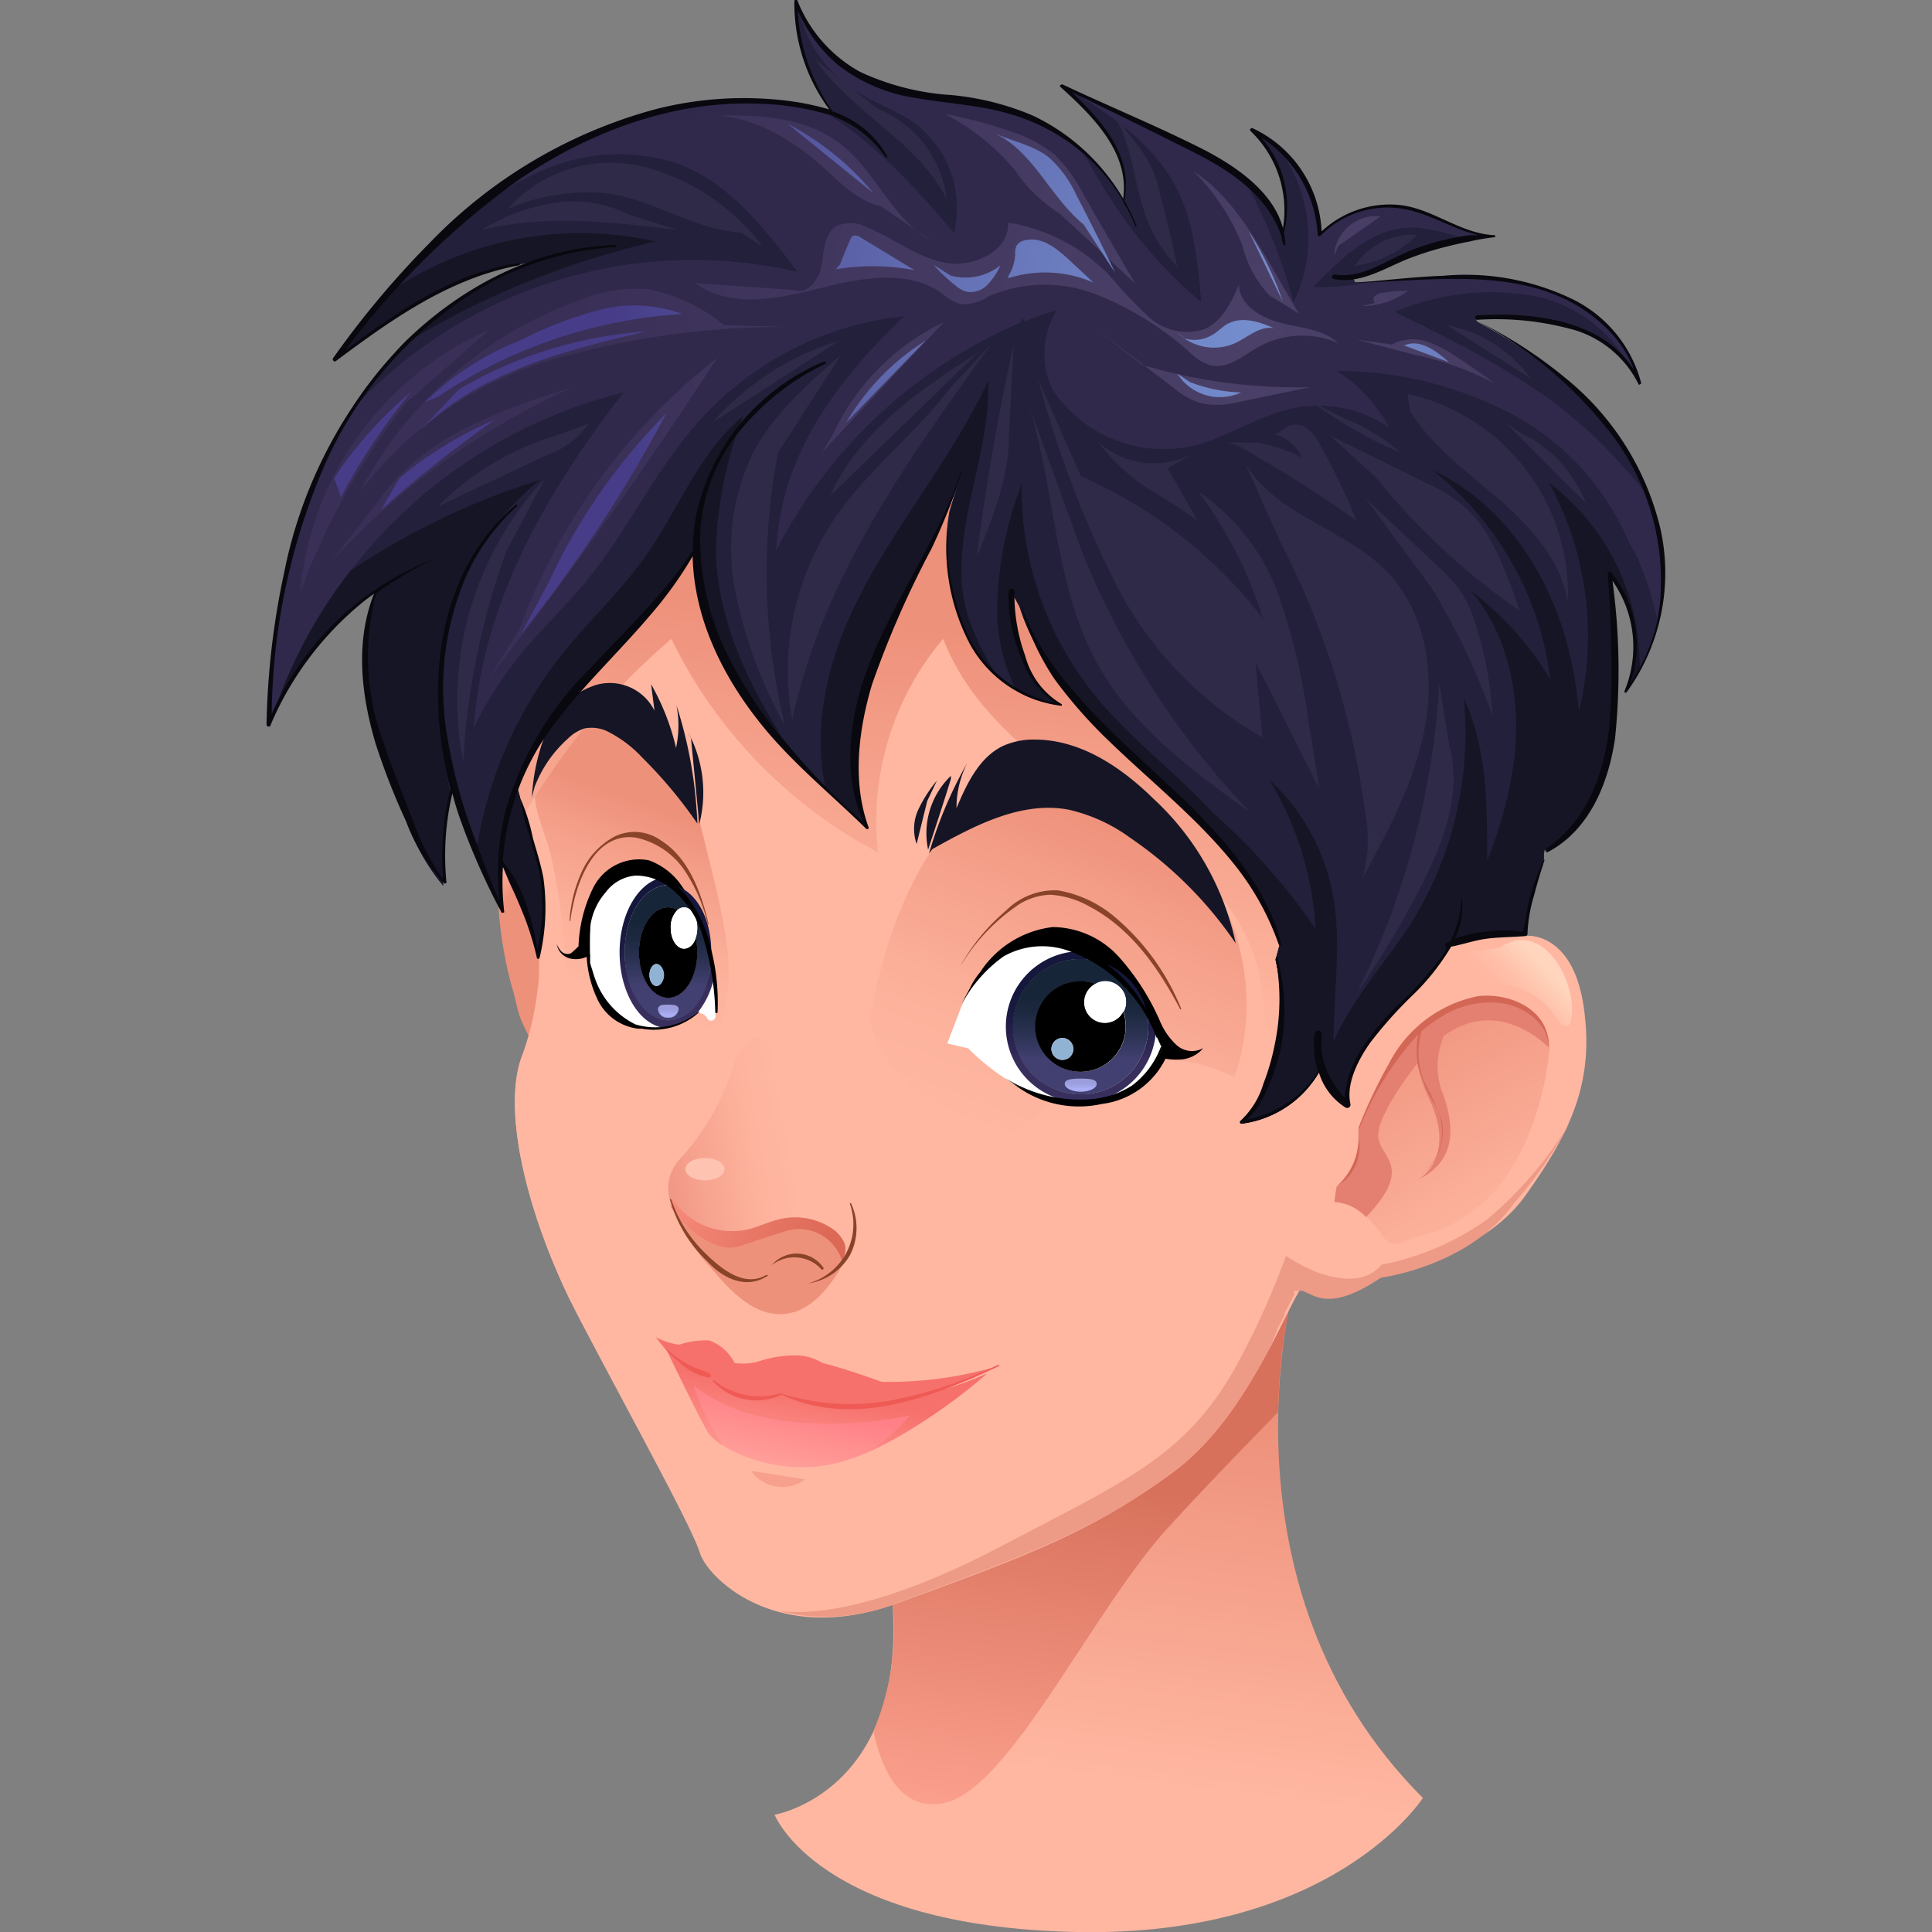 <svg xmlns="http://www.w3.org/2000/svg" xmlns:xlink="http://www.w3.org/1999/xlink" viewBox="0 0 128 128"><rect x="0" y="0" width="128" height="128" fill="#808080" stroke="none"/><defs><style>.cls-1{fill:url(#Sfumatura_senza_nome_697);}.cls-2{fill:url(#Sfumatura_senza_nome_175);}.cls-3{fill:url(#Sfumatura_senza_nome_174);}.cls-4{fill:#ffb7a1;}.cls-5{fill:url(#Sfumatura_senza_nome_537);}.cls-6{fill:url(#Sfumatura_senza_nome_537-2);}.cls-7{fill:url(#Sfumatura_senza_nome_697-2);}.cls-8{fill:url(#Sfumatura_senza_nome_693);}.cls-9{fill:url(#Sfumatura_senza_nome_693-2);}.cls-10{fill:url(#Sfumatura_senza_nome_174-2);}.cls-11{fill:#e48071;}.cls-12{fill:#d26756;}.cls-13{fill:url(#Sfumatura_senza_nome_145);}.cls-14{fill:#ed9a86;}.cls-15{fill:url(#Sfumatura_senza_nome_344);}.cls-16{fill:url(#Sfumatura_senza_nome_138);}.cls-17{fill:#ee917b;}.cls-18{fill:#ffc4b1;}.cls-19{fill:#894328;}.cls-20{fill:#161526;}.cls-21{fill:#fff;}.cls-22{fill:url(#Sfumatura_senza_nome_192);}.cls-23{fill:url(#Sfumatura_senza_nome_192-2);}.cls-24{fill:url(#Sfumatura_senza_nome_192-3);}.cls-25{fill:url(#Sfumatura_senza_nome_192-4);}.cls-26{fill:url(#Sfumatura_senza_nome_191);}.cls-27{fill:url(#Sfumatura_senza_nome_192-5);}.cls-28{fill:url(#Sfumatura_senza_nome_191-2);}.cls-29{fill:url(#Sfumatura_senza_nome_190);}.cls-30{fill:#91b3d3;}.cls-31{fill:url(#Sfumatura_senza_nome_192-6);}.cls-32{fill:url(#Sfumatura_senza_nome_192-7);}.cls-33{fill:url(#Sfumatura_senza_nome_192-8);}.cls-34{fill:url(#Sfumatura_senza_nome_191-3);}.cls-35{fill:url(#Sfumatura_senza_nome_192-9);}.cls-36{fill:url(#Sfumatura_senza_nome_191-4);}.cls-37{fill:url(#Sfumatura_senza_nome_190-2);}.cls-38{fill:#30294b;}.cls-39{fill:#23203b;}.cls-40{fill:url(#Sfumatura_senza_nome_194);}.cls-41{fill:url(#Sfumatura_senza_nome_193);}.cls-42{fill:#2e2a48;}.cls-43{fill:#08080e;}.cls-44{fill:#f6a08d;}.cls-45{fill:url(#Sfumatura_senza_nome_92);}.cls-46{fill:url(#Sfumatura_senza_nome_176);}.cls-47{fill:#f6716c;}.cls-48{fill:#ef5a55;}</style><linearGradient id="Sfumatura_senza_nome_697" x1="76.14" y1="93.4" x2="73.02" y2="117.89" gradientUnits="userSpaceOnUse"><stop offset="0" stop-color="#ee917b"/><stop offset="1" stop-color="#ffb7a1"/></linearGradient><linearGradient id="Sfumatura_senza_nome_175" x1="71.98" y1="98.18" x2="68.83" y2="122.95" gradientUnits="userSpaceOnUse"><stop offset="0" stop-color="#d7715c"/><stop offset="1" stop-color="#ffa592"/></linearGradient><linearGradient id="Sfumatura_senza_nome_174" x1="33.02" y1="60.4" x2="31.32" y2="59.19" gradientUnits="userSpaceOnUse"><stop offset="0.01" stop-color="#ee917b"/><stop offset="0.27" stop-color="#f39c86"/><stop offset="1" stop-color="#ffb7a1"/></linearGradient><linearGradient id="Sfumatura_senza_nome_537" x1="66.98" y1="75.66" x2="74.93" y2="54.73" gradientUnits="userSpaceOnUse"><stop offset="0" stop-color="#ffb7a1"/><stop offset="0.31" stop-color="#fcb19b"/><stop offset="0.72" stop-color="#f5a08a"/><stop offset="1" stop-color="#ee917b"/></linearGradient><linearGradient id="Sfumatura_senza_nome_537-2" x1="39.37" y1="65.71" x2="43.81" y2="53.64" xlink:href="#Sfumatura_senza_nome_537"/><linearGradient id="Sfumatura_senza_nome_697-2" x1="62.42" y1="41.7" x2="59.43" y2="65.26" xlink:href="#Sfumatura_senza_nome_697"/><radialGradient id="Sfumatura_senza_nome_693" cx="-29855.35" cy="3270.25" r="105.15" gradientTransform="translate(3171.41 -257.86) scale(0.1)" gradientUnits="userSpaceOnUse"><stop offset="0" stop-color="#f29886"/><stop offset="1" stop-color="#ffb7a1"/></radialGradient><radialGradient id="Sfumatura_senza_nome_693-2" cx="-50509.69" cy="-3100.24" r="105.15" gradientTransform="matrix(0.06, -0.01, 0.02, 0.1, 3296.46, -215.27)" xlink:href="#Sfumatura_senza_nome_693"/><linearGradient id="Sfumatura_senza_nome_174-2" x1="91.5" y1="67.16" x2="100.12" y2="82.09" xlink:href="#Sfumatura_senza_nome_174"/><linearGradient id="Sfumatura_senza_nome_145" x1="99.77" y1="66.3" x2="102.18" y2="64" gradientUnits="userSpaceOnUse"><stop offset="0" stop-color="#ffb7a1"/><stop offset="0.36" stop-color="#ffbda7"/><stop offset="0.84" stop-color="#ffceb6"/><stop offset="1" stop-color="#ffd5bd"/></linearGradient><linearGradient id="Sfumatura_senza_nome_344" x1="56.2" y1="75.87" x2="44.44" y2="77.98" gradientUnits="userSpaceOnUse"><stop offset="0.31" stop-color="#ffb7a1"/><stop offset="0.55" stop-color="#fdb29c"/><stop offset="0.85" stop-color="#f6a28f"/><stop offset="1" stop-color="#f29886"/></linearGradient><linearGradient id="Sfumatura_senza_nome_138" x1="45.25" y1="78.58" x2="53.95" y2="83.76" gradientUnits="userSpaceOnUse"><stop offset="0" stop-color="#f78a7b"/><stop offset="1" stop-color="#dc6856"/></linearGradient><linearGradient id="Sfumatura_senza_nome_192" x1="71.57" y1="70.42" x2="71.57" y2="65.81" gradientUnits="userSpaceOnUse"><stop offset="0" stop-color="#382f5d"/><stop offset="0.22" stop-color="#2d2753"/><stop offset="0.67" stop-color="#1b1b42"/><stop offset="1" stop-color="#15173c"/></linearGradient><linearGradient id="Sfumatura_senza_nome_192-2" x1="74.36" y1="70.42" x2="74.36" y2="65.81" xlink:href="#Sfumatura_senza_nome_192"/><linearGradient id="Sfumatura_senza_nome_192-3" x1="71.58" y1="70.42" x2="71.58" y2="65.81" xlink:href="#Sfumatura_senza_nome_192"/><linearGradient id="Sfumatura_senza_nome_192-4" x1="71.59" y1="70.42" x2="71.59" y2="65.81" xlink:href="#Sfumatura_senza_nome_192"/><linearGradient id="Sfumatura_senza_nome_191" x1="71.59" y1="70.17" x2="71.59" y2="66.04" gradientUnits="userSpaceOnUse"><stop offset="0" stop-color="#424070"/><stop offset="0.02" stop-color="#403f6e"/><stop offset="0.42" stop-color="#2a3151"/><stop offset="0.75" stop-color="#1c283f"/><stop offset="1" stop-color="#172539"/></linearGradient><linearGradient id="Sfumatura_senza_nome_192-5" x1="71.6" y1="70.43" x2="71.6" y2="65.82" xlink:href="#Sfumatura_senza_nome_192"/><linearGradient id="Sfumatura_senza_nome_191-2" x1="71.6" y1="70.17" x2="71.6" y2="66.05" xlink:href="#Sfumatura_senza_nome_191"/><linearGradient id="Sfumatura_senza_nome_190" x1="71.6" y1="72.11" x2="71.6" y2="71.7" gradientUnits="userSpaceOnUse"><stop offset="0" stop-color="#a9aef6"/><stop offset="0.05" stop-color="#a8adf4"/><stop offset="0.6" stop-color="#9ea1e2"/><stop offset="1" stop-color="#9b9ddc"/></linearGradient><linearGradient id="Sfumatura_senza_nome_192-6" x1="45.81" y1="65.52" x2="45.81" y2="60.91" xlink:href="#Sfumatura_senza_nome_192"/><linearGradient id="Sfumatura_senza_nome_192-7" x1="44.18" y1="65.52" x2="44.18" y2="60.91" xlink:href="#Sfumatura_senza_nome_192"/><linearGradient id="Sfumatura_senza_nome_192-8" x1="44.25" y1="65.52" x2="44.25" y2="60.91" xlink:href="#Sfumatura_senza_nome_192"/><linearGradient id="Sfumatura_senza_nome_191-3" x1="44.25" y1="65.27" x2="44.25" y2="61.14" xlink:href="#Sfumatura_senza_nome_191"/><linearGradient id="Sfumatura_senza_nome_192-9" x1="44.27" y1="65.52" x2="44.27" y2="60.91" xlink:href="#Sfumatura_senza_nome_192"/><linearGradient id="Sfumatura_senza_nome_191-4" x1="44.27" y1="65.27" x2="44.27" y2="61.14" xlink:href="#Sfumatura_senza_nome_191"/><linearGradient id="Sfumatura_senza_nome_190-2" x1="44.27" y1="67.2" x2="44.27" y2="66.8" xlink:href="#Sfumatura_senza_nome_190"/><radialGradient id="Sfumatura_senza_nome_194" cx="-4693.84" cy="265.77" r="106.51" gradientTransform="translate(2101.82 -92.04) scale(0.43)" gradientUnits="userSpaceOnUse"><stop offset="0" stop-color="#4b4067"/><stop offset="0.55" stop-color="#433960"/><stop offset="1" stop-color="#392f57"/></radialGradient><radialGradient id="Sfumatura_senza_nome_193" cx="-4694.78" cy="263.88" r="98.83" gradientTransform="translate(2101.82 -92.04) scale(0.43)" gradientUnits="userSpaceOnUse"><stop offset="0" stop-color="#748dcd"/><stop offset="0.19" stop-color="#7085c6"/><stop offset="0.49" stop-color="#6470b4"/><stop offset="0.84" stop-color="#504e97"/><stop offset="1" stop-color="#463c88"/></radialGradient><linearGradient id="Sfumatura_senza_nome_92" x1="54.04" y1="93.45" x2="53.21" y2="97.34" gradientUnits="userSpaceOnUse"><stop offset="0" stop-color="#ff8187"/><stop offset="1" stop-color="#ff9e99"/></linearGradient><linearGradient id="Sfumatura_senza_nome_176" x1="54.34" y1="92.39" x2="53.32" y2="97.94" gradientUnits="userSpaceOnUse"><stop offset="0" stop-color="#f6716c"/><stop offset="1" stop-color="#ff9e99"/></linearGradient></defs><g id="Head_21"><path class="cls-1" d="M51.32,120.23s8.89-1.49,7.78-14.44S85.76,85.05,85.76,85.05s-5.56,20,8.51,34.07c0,0-5.92,9.25-23,8.88S51.32,120.23,51.32,120.23Z"/><path class="cls-2" d="M62.43,119.48c4.44-.74,10-13,15.18-18.51,2.75-3,5.29-5.58,7.07-7.41a37.73,37.73,0,0,1,1.08-8.51S58,92.83,59.1,105.79a17.36,17.36,0,0,1-1.23,8.9C58.31,116.83,59.46,120,62.43,119.48Z"/><path class="cls-3" d="M35.55,69.85c-.24-.77-.68-1.46-1-2.22s-.38-1.49-.63-2.22A26.57,26.57,0,0,1,33,59.56a19.7,19.7,0,0,1,0-2.43,16,16,0,0,1,.33-2c.09-.63,0-.82.36-1.19a.54.54,0,0,1,.72-.15c1.14.51,2.14,3.28,2.44,4.85A43.53,43.53,0,0,1,37.23,64c.1,1.68.15,3.32.14,5Z"/><path class="cls-4" d="M104.92,66.68c-.74-5-3.8-4.68-3.8-4.68L95.2,58.58,83.44,44.78l-8.11,1.58L76.22,45,65.3,28.49,46.6,33.4,37,43.21l-3.52,9.26,1.86,5.74.18.52.19,4.66A16.45,16.45,0,0,1,34.57,70c-1.39,3.8.55,11.11,3.79,17.31s7.5,13.89,8,15.55,5.1,6.3,13.15,3.34,12.59-4.54,18.14-8.61,8-12.5,9-12.68,1.67,1.85,5.65-.84c0,0,5.83-.74,8.79-4.9S105.66,71.68,104.92,66.68Z"/><path class="cls-5" d="M57.61,67.65s1.49-10.93,7.78-15.18S80,56,81.87,61.91s-.19,12-3,13S60.76,77.83,57.61,67.65Z"/><path class="cls-6" d="M37.43,63.57a42,42,0,0,0-.92-6.85c-.74-3-2.59-4.81,1.3-9.25,0,0,6.48-1.11,8.51,6.85s2.41,10,1.48,13.33-5.18,3.89-6.66,2.4A12.29,12.29,0,0,1,37.43,63.57Z"/><path class="cls-7" d="M44.48,42.33A31.63,31.63,0,0,0,58.17,56.47a18.7,18.7,0,0,1,4.32-14.15C65,48.85,71.91,52.45,77.62,56.5c7.39,5.22,6.51,11.35,5.29,17.6,3.91-5.56,5.23-12.65,4.71-19.43a45.59,45.59,0,0,0-.9-6l-3.28-3.85-8.11,1.58L76.22,45,65.3,28.49,46.6,33.4,37,43.21l-3.52,9.26.76,2.34A46.28,46.28,0,0,1,44.48,42.33Z"/><path class="cls-8" d="M76.9,70.2a10.9,10.9,0,1,0,7.28,19c1.25-2.38,2-4.26,2.5-4.34a.94.94,0,0,1,.44,0A10.91,10.91,0,0,0,76.9,70.2Z"/><path class="cls-9" d="M41.58,74.52c-.84-4.45-3.25-7.94-5.95-9.1A19.06,19.06,0,0,1,34.57,70c-1.32,3.58.34,10.3,3.26,16.26C41,84.9,42.61,79.94,41.58,74.52Z"/><path class="cls-10" d="M99.38,66.22a7.24,7.24,0,0,0-6,2.63A21.33,21.33,0,0,0,90,74.76l0,.52a3.47,3.47,0,0,1-1.45,3.36l-.15,1c1-.14,2.5,1.11,3.19,2.22s2,.14,2,.14c8.47-1.53,9.08-12.64,9.08-12.64C102.66,67.68,101,66.42,99.38,66.22Z"/><path class="cls-11" d="M99.38,66.22a7.24,7.24,0,0,0-6,2.63A21.33,21.33,0,0,0,90,74.76l0,.52a3.47,3.47,0,0,1-1.45,3.36l-.15,1a3.06,3.06,0,0,1,2.1,1c3.17-3.32,1-3.88.82-5.27s2.26-4.5,2.59-4.94a8.75,8.75,0,0,0,.74,2.3c1.94,4-.7,5.42-.7,5.42,2.92-1.39,2.23-4.17,1.53-6a5,5,0,0,1,.18-3.51c3.66-2.71,6.9.73,6.9.73l.06,0v0C102.66,67.68,101,66.42,99.38,66.22Z"/><path class="cls-12" d="M97.91,66A8.51,8.51,0,0,0,92,70.5a31.89,31.89,0,0,0-2,4.25s0,.06.07,0a20.17,20.17,0,0,1,3.89-6.22,5.4,5.4,0,0,0,0,2.12,9.09,9.09,0,0,0,1.07,2.48,3.74,3.74,0,0,1,.43,2.66A3.54,3.54,0,0,1,93.88,78a0,0,0,0,0,0,0,3.56,3.56,0,0,0,1.64-3.75,19.78,19.78,0,0,0-1.22-2.7,5.24,5.24,0,0,1-.12-3.23,8.9,8.9,0,0,1,1.29-.94,6,6,0,0,1,4.31-.87c1.34.31,2.79,1.34,2.82,2.84,0,0,0,0,0,0C102.66,66.86,100,65.75,97.91,66ZM90,75.28a4.23,4.23,0,0,1-1.47,3.34s0,.06,0,0A3.06,3.06,0,0,0,90,75.28S90,75.27,90,75.28Z"/><path class="cls-13" d="M97.91,63c-.52-.26-1.14.35-1.06.92A1.51,1.51,0,0,0,98,65.08a12.26,12.26,0,0,0,1.71.19,4.76,4.76,0,0,1,3.45,2.23c.18.29.55.65.79.4a.45.45,0,0,0,.12-.25c.54-2.42-1.8-6.87-4.71-4.86Z"/><path class="cls-14" d="M98.53,80.79a18,18,0,0,1-7,3c-1.08,1.29-2.8,1-4.17.54A11.12,11.12,0,0,1,85.2,83.2a52.06,52.06,0,0,1-3.52,7.7c-3.31,5.62-7,7.16-15.36,11.55s-12.81,4.51-14.7,4.29a12.85,12.85,0,0,0,7.94-.58c8-3,12.59-4.54,18.14-8.61,3-2.18,5-5.59,6.48-8.33h0l0-.07.15-.27,0-.09.14-.28,0-.08.14-.28,0-.06a3,3,0,0,1,.16-.31h0l.34-.68,0-.11.09-.17.14-.27h0l.08-.16h0l.08-.15h0c.06-.1.11-.2.16-.3h0l.08-.13,0,0a.41.41,0,0,1,0-.09l0,0,0-.07,0,0,0-.07,0,0,0-.06,0,0,0,0,0,0,0,0,0,0,0,0,0,0,0,0a0,0,0,0,1,0,0l0,0s0,0,0,0l0,0,0,0h.1l.11,0h.11l.22,0c.84.28,1.81,1.42,5.21-.87,0,0,5.83-.74,8.79-4.9A28.63,28.63,0,0,0,104,74.4,26.09,26.09,0,0,1,98.53,80.79Z"/><path class="cls-15" d="M44.41,79.62A2.83,2.83,0,0,1,45,76.84a16.21,16.21,0,0,0,3.57-6.17c1.18-3.52,3.21-1.42,3.58.5a23.41,23.41,0,0,0,4.08,8.45,4.12,4.12,0,0,1-.81,4.57l-7,.43L45,80.79l-.31-.62C44.41,79.56,44.41,79.62,44.41,79.62Z"/><path class="cls-16" d="M55.94,82.34a2.34,2.34,0,0,0-.9-1,4.36,4.36,0,0,0-3.36-.57c-.73.16-1.41.51-2.14.68a4.77,4.77,0,0,1-5-2s0,.26-.11.51l.41.6a3.87,3.87,0,0,0,1.64,1.71l.23.22-.06-.12a7,7,0,0,0,2,.69c1.57.3,3.19.25,4.73.66.8.21,1.8.49,2.34-.14A1.26,1.26,0,0,0,55.94,82.34Z"/><path class="cls-17" d="M44.9,80.55c.87,1.11,2.63,2.49,4.14,2,.93-.32,2.12-.7,3.05-1a3,3,0,0,1,3.76,2.2C55,85.25,53.76,86.87,52,87.05c-2,.2-3.58-1.48-4.85-3a10.25,10.25,0,0,1-2.23-3.6Z"/><path class="cls-18" d="M48,77.46c0,.41-.58.74-1.3.74s-1.29-.33-1.29-.74.58-.74,1.29-.74S48,77.05,48,77.46Z"/><path class="cls-19" d="M50.78,84.46c-1.44.87-3-.39-4-1.38a8.94,8.94,0,0,1-2.32-3.64s-.09,0-.08,0a8.91,8.91,0,0,0,2.51,4.16c1,1.09,2.57,1.88,4,.9A0,0,0,0,0,50.78,84.46ZM54.56,84a2.15,2.15,0,0,0-3.43-.18s0,.06,0,0a2.43,2.43,0,0,1,3.26.24A.08.08,0,0,0,54.56,84Zm1.84-4.26c0-.06-.13,0-.1,0a4.06,4.06,0,0,1-2.76,5.29s0,0,0,0a3.83,3.83,0,0,0,2.77-1.87A3.89,3.89,0,0,0,56.4,79.76Z"/><path class="cls-20" d="M76.4,52.9C74.26,50.8,71.56,49,68.56,49a4.92,4.92,0,0,0-2.11.42c-1.58.76-2.4,2.51-3.08,4.12a6.57,6.57,0,0,1,.72-3,27.56,27.56,0,0,0-2.54,6l.23-.29c2.79-1.56,5.88-3.19,9-2.61a11,11,0,0,1,4.09,1.86,26.45,26.45,0,0,1,7,7A18.2,18.2,0,0,0,76.4,52.9ZM63,51.4a5.27,5.27,0,0,0-1.51,4.89C62,54.74,62.52,53.17,63,51.6Zm-.93.32a9,9,0,0,0-1.24,1.94,3.05,3.05,0,0,0-.1,2.26c.24-1,.47-1.9.7-2.85Z"/><path class="cls-20" d="M44.79,49.55a15.7,15.7,0,0,0-1.65-4.21c.07.58.15,1.16.22,1.74a3.31,3.31,0,0,0-3.84-1.71,5.25,5.25,0,0,0-3.28,3,13.54,13.54,0,0,0-1,4.45l.18-.69a8.27,8.27,0,0,1,2.21-3.2,2.73,2.73,0,0,1,1.1-.67,2.42,2.42,0,0,1,1.6.24,8.12,8.12,0,0,1,2.22,1.69,30.54,30.54,0,0,1,3.65,4.37,28.93,28.93,0,0,0-1.38-7.82A7,7,0,0,1,44.79,49.55Zm.78-1.07.21.43.55,5.69A8.42,8.42,0,0,0,45.57,48.48Z"/><path d="M77.93,69.22a4.57,4.57,0,0,1-1.1-1.62,16,16,0,0,0-2.68-4.18,6,6,0,0,0-4.4-2,6.67,6.67,0,0,0-4.82,3,5,5,0,0,0-1.06,2.23l7.4,1.91L76,69.77l-9.29,1.66A7,7,0,0,0,73,73.14a5.44,5.44,0,0,0,4.22-3,3.73,3.73,0,0,0,.82.06,2.15,2.15,0,0,0,1.68-.76A1.53,1.53,0,0,1,77.93,69.22Z"/><path class="cls-21" d="M76.66,68.74a9.47,9.47,0,0,0-4.17-5.2,6,6,0,0,0-5.28-.67,7.66,7.66,0,0,0-3.45,3.65l-1,2.61,1.39.33a15,15,0,0,0,2.46,2c3.29,2.17,8.78,2.53,10.38-2Z"/><path class="cls-19" d="M63.69,63.91a12.82,12.82,0,0,1,3.56-3.81,4.09,4.09,0,0,1,2.37-.82,6,6,0,0,1,2.56.78c2.77,1.46,4.59,4.1,6,6.78,0,.06.11,0,.08,0a15.53,15.53,0,0,0-4.55-6.21,7.89,7.89,0,0,0-3.6-1.64,4.57,4.57,0,0,0-3.46,1.34,13.32,13.32,0,0,0-3,3.63Z"/><path class="cls-22" d="M70.71,72.94a5.14,5.14,0,0,0,.88.08,5.57,5.57,0,0,0,.83-.07A8.15,8.15,0,0,1,70.71,72.94Z"/><path class="cls-23" d="M72.74,63.69A9.55,9.55,0,0,1,76,67.18,4.48,4.48,0,0,0,72.74,63.69Z"/><path class="cls-24" d="M76.57,68.49A9,9,0,0,0,76,67.18a4.6,4.6,0,0,1,.08.84,4.48,4.48,0,1,1-4.48-4.48,4.37,4.37,0,0,1,1.15.15l-.25-.15a7.76,7.76,0,0,0-1-.52,5,5,0,0,0-.74,9.92,8.15,8.15,0,0,0,1.71,0A5,5,0,0,0,76.57,68.49Z"/><path class="cls-25" d="M72.74,63.69a4.37,4.37,0,0,0-1.15-.15A4.48,4.48,0,1,0,76.07,68a4.6,4.6,0,0,0-.08-.84A9.55,9.55,0,0,0,72.74,63.69ZM71.6,72.33c-.58,0-1.06-.23-1.06-.53s.48-.34,1.06-.34,1.06.05,1.06.34S72.19,72.33,71.6,72.33Zm3-4.31a3,3,0,1,1-3-3,2.94,2.94,0,0,1,1,.17,1.29,1.29,0,0,1,.65-.17,1.37,1.37,0,0,1,1.37,1.37,1.29,1.29,0,0,1-.17.65A2.94,2.94,0,0,1,74.6,68Z"/><path class="cls-26" d="M72.74,63.69a4.37,4.37,0,0,0-1.15-.15A4.48,4.48,0,1,0,76.07,68a4.6,4.6,0,0,0-.08-.84A9.55,9.55,0,0,0,72.74,63.69ZM71.6,72.33c-.58,0-1.06-.23-1.06-.53s.48-.34,1.06-.34,1.06.05,1.06.34S72.19,72.33,71.6,72.33Zm3-4.31a3,3,0,1,1-3-3,2.94,2.94,0,0,1,1,.17,1.29,1.29,0,0,1,.65-.17,1.37,1.37,0,0,1,1.37,1.37,1.29,1.29,0,0,1-.17.65A2.94,2.94,0,0,1,74.6,68Z"/><path class="cls-27" d="M71.6,71.46c-.58,0-1.06.05-1.06.34s.48.53,1.06.53,1.06-.23,1.06-.53S72.19,71.46,71.6,71.46Z"/><path class="cls-28" d="M71.6,71.46c-.58,0-1.06.05-1.06.34s.48.53,1.06.53,1.06-.23,1.06-.53S72.19,71.46,71.6,71.46Z"/><path class="cls-29" d="M71.6,71.46c-.58,0-1.06.05-1.06.34s.48.53,1.06.53,1.06-.23,1.06-.53S72.19,71.46,71.6,71.46Z"/><path d="M73.23,67.75a1.37,1.37,0,0,1-.65-2.57,2.94,2.94,0,0,0-1-.17,3,3,0,1,0,3,3,2.94,2.94,0,0,0-.17-1A1.36,1.36,0,0,1,73.23,67.75Zm-2.84,2.47a.73.73,0,0,1-.73-.72.73.73,0,0,1,.73-.73.73.73,0,0,1,.72.73A.72.72,0,0,1,70.39,70.22Z"/><path class="cls-21" d="M73.23,65a1.29,1.29,0,0,0-.65.17A3,3,0,0,1,74.43,67a1.29,1.29,0,0,0,.17-.65A1.37,1.37,0,0,0,73.23,65Z"/><path class="cls-21" d="M72.58,65.18A1.37,1.37,0,1,0,74.43,67,3,3,0,0,0,72.58,65.18Z"/><path class="cls-30" d="M70.39,68.77a.73.73,0,0,0-.73.73.73.73,0,0,0,.73.72.72.72,0,0,0,.72-.72A.73.73,0,0,0,70.39,68.77Z"/><path d="M70.81,63a9.73,9.73,0,0,1,5.82,5.75s.06,0,.05,0a9,9,0,0,0-4-5.3c-2-1.24-4.65-1.61-6.61-.06a8.94,8.94,0,0,0-2.35,3.13s0,0,0,0a9.31,9.31,0,0,1,2.76-3.15A5.19,5.19,0,0,1,70.81,63Zm6.08,6.41A5.7,5.7,0,0,1,75,71.92a5.94,5.94,0,0,1-2.68.9,9.33,9.33,0,0,1-5.71-1.39s0,0,0,0a9.06,9.06,0,0,0,6,1.63A5.18,5.18,0,0,0,77,69.45.05.05,0,0,0,76.89,69.41Z"/><path d="M46.63,61.41a13.32,13.32,0,0,0-1.67-3A4.54,4.54,0,0,0,43,57a3.4,3.4,0,0,0-3.67,1.76,9.43,9.43,0,0,0-1,3.93A3.38,3.38,0,0,1,38,63a.61.61,0,0,1-.26.19.58.58,0,0,1-.54-.15,1.52,1.52,0,0,1-.31-.48,1.17,1.17,0,0,0,.87.94,1.7,1.7,0,0,0,1.11-.11,7.57,7.57,0,0,0,.71,2.81,3.42,3.42,0,0,0,2.54,1.93,1.11,1.11,0,0,0,1.17-.48,1.39,1.39,0,0,0-.07-1c-.42-1.25-.84-2.5-1.25-3.75.22.05.45.09.67.12a3,3,0,0,0,2.91-.82C45.93,61.61,46.81,62.09,46.63,61.41Z"/><path class="cls-21" d="M39.29,64.43a5.28,5.28,0,0,0,2.56,3.43,4.49,4.49,0,0,0,4.34-.72.31.31,0,0,1,.25,0,.62.62,0,0,1,.41.32.39.39,0,0,0,.08.1h0a.29.29,0,0,0,.47-.21l0-.25a15.47,15.47,0,0,0-.69-4.91,6.08,6.08,0,0,0-3.27-4.07,3.08,3.08,0,0,0-1.87-.21,3.69,3.69,0,0,0-2.27,2.2c-.53,1.15-.24,2.44-.2,3.71Z"/><path class="cls-19" d="M37.79,61c.27-2.21,1.44-5.89,4.32-5.51a5.2,5.2,0,0,1,3.28,2.23,11,11,0,0,1,1.51,3.53s.05,0,.05,0c-.45-2-1.31-4.42-3.15-5.56a3,3,0,0,0-3.17-.22,5,5,0,0,0-2,2.1,9.24,9.24,0,0,0-.9,3.45s0,0,0,0Z"/><path class="cls-31" d="M44.47,58.65a6.6,6.6,0,0,1,2.26,3.49c.16.55.29,1.06.39,1.56a5.68,5.68,0,0,0,0-.59C47.15,60.75,46,58.81,44.47,58.65Z"/><path class="cls-32" d="M47.12,63.7c-.18,2.2-1.39,3.89-2.85,3.89s-2.88-2-2.88-4.48,1.29-4.47,2.88-4.47h.2a5.8,5.8,0,0,0-.75-.46c-1.52.41-2.67,2.46-2.67,4.92,0,2.62,1.29,4.76,2.94,5a5.35,5.35,0,0,0,2.13-.89,5.43,5.43,0,0,0,1.18-2.43C47.26,64.41,47.19,64.06,47.12,63.7Z"/><path class="cls-33" d="M44.47,58.65h-.2c-1.59,0-2.88,2-2.88,4.47s1.29,4.48,2.88,4.48,2.67-1.69,2.85-3.89c-.1-.5-.23-1-.39-1.56A6.6,6.6,0,0,0,44.47,58.65Zm-.2,8.78a.62.62,0,0,1-.68-.53c0-.29.31-.34.68-.34s.69,0,.69.34A.63.63,0,0,1,44.27,67.43Zm1.93-4.32c0,1.67-.86,3-1.93,3s-1.94-1.34-1.94-3,.87-3,1.94-3a1.4,1.4,0,0,1,.63.16.67.67,0,0,1,.42-.16c.49,0,.88.61.88,1.37a2.21,2.21,0,0,1-.1.65A5.17,5.17,0,0,1,46.2,63.11Z"/><path class="cls-34" d="M44.47,58.65h-.2c-1.59,0-2.88,2-2.88,4.47s1.29,4.48,2.88,4.48,2.67-1.69,2.85-3.89c-.1-.5-.23-1-.39-1.56A6.6,6.6,0,0,0,44.47,58.65Zm-.2,8.78a.62.62,0,0,1-.68-.53c0-.29.31-.34.68-.34s.69,0,.69.34A.63.63,0,0,1,44.27,67.43Zm1.93-4.32c0,1.67-.86,3-1.93,3s-1.94-1.34-1.94-3,.87-3,1.94-3a1.4,1.4,0,0,1,.63.16.67.67,0,0,1,.42-.16c.49,0,.88.61.88,1.37a2.21,2.21,0,0,1-.1.65A5.17,5.17,0,0,1,46.2,63.11Z"/><path class="cls-35" d="M44.27,66.56c-.37,0-.68,0-.68.34a.71.71,0,0,0,1.37,0C45,66.61,44.65,66.56,44.27,66.56Z"/><path class="cls-36" d="M44.27,66.56c-.37,0-.68,0-.68.34a.71.71,0,0,0,1.37,0C45,66.61,44.65,66.56,44.27,66.56Z"/><path class="cls-37" d="M44.27,66.56c-.37,0-.68,0-.68.34a.71.71,0,0,0,1.37,0C45,66.61,44.65,66.56,44.27,66.56Z"/><path d="M45.32,62.85c-.49,0-.88-.62-.88-1.37a1.62,1.62,0,0,1,.46-1.21,1.4,1.4,0,0,0-.63-.16c-1.07,0-1.94,1.34-1.94,3s.87,3,1.94,3,1.93-1.34,1.93-3a5.17,5.17,0,0,0-.1-1C46,62.56,45.66,62.85,45.32,62.85Zm-1.83,2.47c-.25,0-.46-.32-.46-.72s.21-.73.46-.73.47.32.47.73S43.75,65.32,43.49,65.32Z"/><path class="cls-21" d="M45.32,60.11a.67.67,0,0,0-.42.16,2.76,2.76,0,0,1,1.2,1.86,2.21,2.21,0,0,0,.1-.65C46.2,60.72,45.81,60.11,45.32,60.11Z"/><path class="cls-21" d="M44.9,60.27a1.62,1.62,0,0,0-.46,1.21c0,.75.39,1.37.88,1.37.34,0,.63-.29.78-.72A2.76,2.76,0,0,0,44.9,60.27Z"/><path class="cls-30" d="M43.49,63.87c-.25,0-.46.32-.46.73s.21.72.46.72S44,65,44,64.6,43.75,63.87,43.49,63.87Z"/><path d="M47.1,62.83a8.52,8.52,0,0,0-1.56-3.4,4.71,4.71,0,0,0-3.08-1.82,3.05,3.05,0,0,0-2.89,1.63,4.21,4.21,0,0,0-.64,1.91,17.76,17.76,0,0,0,.19,2.62h0a20.36,20.36,0,0,1,0-2.47,4.22,4.22,0,0,1,1-2.17,2.73,2.73,0,0,1,2-1.12,3.64,3.64,0,0,1,2.19.74,6.38,6.38,0,0,1,2.33,3.53,18.7,18.7,0,0,1,.75,4.77c0,.1.15.09.15,0A14.3,14.3,0,0,0,47.1,62.83Zm-.84,4.22a4.54,4.54,0,0,1-4.16.82,5.32,5.32,0,0,1-2.8-3.44s0,0,0,0a4.93,4.93,0,0,0,2.77,3.62,4.47,4.47,0,0,0,4.26-1S46.3,67,46.26,67.05Z"/><path class="cls-38" d="M108.63,31.56c-2.21-4.52-6.31-7.86-10.75-10.22l-.15-.2.11-.09a18.88,18.88,0,0,1,6.14.55,7.29,7.29,0,0,1,4.65,3.8c-.76-3.57-4.32-6-7.9-6.69s-7.28-.16-10.94,0c0,0-.07-.15-.2-.38A11.6,11.6,0,0,0,92.4,17.3,18,18,0,0,1,99,15.65c-2-.06-3.71-1.43-5.66-1.87a6.36,6.36,0,0,0-5.88,1.78,8,8,0,0,0-4.5-7A7.08,7.08,0,0,1,85,15.53a7.24,7.24,0,0,0-2.47-3.6,20.34,20.34,0,0,0-4.38-2.54l-7.78-3.7A17.52,17.52,0,0,1,73.47,9a5.9,5.9,0,0,1,1,4.28,13.34,13.34,0,0,0-7.88-6.12c-2.91-.8-6.09-.59-8.86-1.81a9.33,9.33,0,0,1-5-5.29,12,12,0,0,0,2.48,7.44l-.35-.11c-6.25-1.76-13.11-.23-18.71,3s-10.1,8.16-14,13.36c3.71-2.75,7.62-5.6,12.18-6.31l1.23-.24a24.25,24.25,0,0,0-12.4,10.1C19.36,33.47,18,40.83,17.81,48a20.49,20.49,0,0,1,7.13-8.94l0,.09a13.91,13.91,0,0,0-.37,7.73,41.49,41.49,0,0,0,2.55,7.4,13.48,13.48,0,0,0,2.37,4.18A18.55,18.55,0,0,1,30,51.9a47.81,47.81,0,0,0,3.26,8.52,16.8,16.8,0,0,1,0-4.59v1.28a18.55,18.55,0,0,1,2.32,6.27A15,15,0,0,0,36,58.77a16.89,16.89,0,0,0-.52-2.32c-.33-1.17-.66-2.34-1-3.51,0,0-.11-.43-.27-1a17.66,17.66,0,0,1,.9-2c2.78-5.17,8.08-8.63,11-13.72a17.63,17.63,0,0,0,2.68,8.9c2.24,3.72,5.46,6.73,8.67,9.66-1.62-3.85-.68-8.31,1-12.15s4-7.39,5.24-11.37l-.79,2.6A14.73,14.73,0,0,0,64,42a8.15,8.15,0,0,0,6.32,4.71,4.2,4.2,0,0,1-1.91-2A10.81,10.81,0,0,1,67,39.19l.55,1c2.86,9.11,14.54,13.25,17.23,22.4l-.27,1a14,14,0,0,1-1,9.18,4,4,0,0,1-1.31,1.68,7,7,0,0,0,5.24-3.49l0-.11h0v.11l.07-.09,0,0a5.22,5.22,0,0,0,1.67,2.41,7.46,7.46,0,0,1,2-4.92c1.15-1.4,2.55-2.59,3.69-4a10.43,10.43,0,0,0,1.17-1.77,12.27,12.27,0,0,1,4.92-.65A19.31,19.31,0,0,1,102.28,57l0-.78.2.15a8.81,8.81,0,0,0,3.7-5A20.61,20.61,0,0,0,107,45.1a64.3,64.3,0,0,0-.35-7.08,7.56,7.56,0,0,1,1.06,7.8C110.83,41.88,110.84,36.07,108.63,31.56Z"/><path class="cls-39" d="M84.59,9.69A7.81,7.81,0,0,0,82.91,8.6,7.08,7.08,0,0,1,85,15.53a7.24,7.24,0,0,0-2.47-3.6l-.11-.09A37.64,37.64,0,0,1,85.71,20,9.85,9.85,0,0,0,84.59,9.69ZM73.47,9a5.9,5.9,0,0,1,1,4.28,13.4,13.4,0,0,0-3-3.58c.65,1,1.24,2.09,1.89,3.12A30.56,30.56,0,0,0,79.57,20c-.22-2.63-.46-5.35-1.71-7.68-1.56-2.93-4.49-4.84-7.35-6.56l-.14-.07A17.52,17.52,0,0,1,73.47,9Zm17,9.67-.73.05s-.07-.15-.2-.38A11.6,11.6,0,0,0,92.4,17.3a18.49,18.49,0,0,1,4.83-1.47l-1.4-.36a9.7,9.7,0,0,0-2.14-.38C91,15,88.88,17.09,87.05,19A13.48,13.48,0,0,0,90.52,18.7ZM54.87,7.42l-.45-.12c3.41,2,6.18,5.08,8.78,8.1a7,7,0,0,0-2.55-7.19c-1.24-.91-2.76-1.38-4-2.21A8.51,8.51,0,0,1,52.88.45c-.05-.12-.1-.24-.14-.36a12,12,0,0,0,2.48,7.44ZM35.59,17.27a24.2,24.2,0,0,0-12.21,9.8A30.7,30.7,0,0,1,52.82,18c-2.18-2.88-4.54-5.9-7.93-7.16a12.53,12.53,0,0,0-9.21.58,23.82,23.82,0,0,0-5.37,3.36,60.5,60.5,0,0,0-8.13,9.08c3.71-2.75,7.62-5.6,12.18-6.31Zm73,19.89q-.3-.61-.66-1.2a17.15,17.15,0,0,0-7.51-8.38,24.91,24.91,0,0,0-11.82-3,10.14,10.14,0,0,1,3.47,3.77,8.31,8.31,0,0,0-6.35-1.3c-2.39.49-4.46,2-6.83,2.54a8.87,8.87,0,0,1-9.18-3.81,5.53,5.53,0,0,1,.3-5.23c-.73.23-1.45.49-2.15.78L67.73,21c0,.13-.08.26-.12.38a32.65,32.65,0,0,0-16.2,15.14,18.59,18.59,0,0,1,.48-3.32c1.17-4.81,4.43-8.86,8-12.24a21.19,21.19,0,0,0-13.4,6.76c-3,3.25-4.83,7.36-7.62,10.76-1.39,1.69-3,3.2-4.37,4.89a24.89,24.89,0,0,0-3.14,4.92c.05-.63.12-1.27.21-1.9,1-7.54,5.06-14.37,9.73-20.38A32.9,32.9,0,0,0,18.13,47.28a20.44,20.44,0,0,1,1.27-2.35v0l.36-.54,0,0c.12-.18.24-.35.37-.52l0,0,.38-.51,0,0,.4-.51h0q.42-.51.87-1l0,0c.14-.16.29-.3.43-.45l.05-.05.44-.41.06-.06.44-.4.07,0,.45-.39.07-.05.47-.37.05,0,.51-.37,0,.09a13.91,13.91,0,0,0-.37,7.73,41.49,41.49,0,0,0,2.55,7.4,13.48,13.48,0,0,0,2.37,4.18A18.55,18.55,0,0,1,30,51.9a47.81,47.81,0,0,0,3.26,8.52,16.8,16.8,0,0,1,0-4.59v1.28a18.55,18.55,0,0,1,2.32,6.27A15,15,0,0,0,36,58.77a16.89,16.89,0,0,0-.52-2.32c-.33-1.17-.66-2.34-1-3.51,0,0-.11-.43-.27-1a17.66,17.66,0,0,1,.9-2c2.78-5.17,8.08-8.63,11-13.72a17.63,17.63,0,0,0,2.68,8.9c2.24,3.72,5.46,6.73,8.67,9.66-1.62-3.85-.68-8.31,1-12.15s4-7.39,5.24-11.37l-.79,2.6A14.73,14.73,0,0,0,64,42a8.15,8.15,0,0,0,6.32,4.71,4.2,4.2,0,0,1-1.91-2A10.81,10.81,0,0,1,67,39.19l.55,1c2.86,9.11,14.54,13.25,17.23,22.4l-.27,1a14,14,0,0,1-1,9.18,4,4,0,0,1-1.31,1.68,7,7,0,0,0,5.24-3.49l0-.11h0v.11l.07-.09,0,0a5.22,5.22,0,0,0,1.67,2.41,7.46,7.46,0,0,1,2-4.92c1.15-1.4,2.55-2.59,3.69-4a10.43,10.43,0,0,0,1.17-1.77,12.27,12.27,0,0,1,4.92-.65A19.31,19.31,0,0,1,102.28,57l0-.78.2.15a8.81,8.81,0,0,0,3.7-5A20.61,20.61,0,0,0,107,45.1a64.3,64.3,0,0,0-.35-7.08,7.56,7.56,0,0,1,1.06,7.8l.25-.33.07-.1.18-.27.06-.08.21-.34.07-.11.14-.25.07-.13.16-.31.08-.17.1-.21c0-.06.05-.13.08-.19s0-.11.07-.17l.15-.39a.49.49,0,0,0,0-.11l.09-.25,0-.11c.09-.28.17-.56.24-.85l0-.06c0-.1.05-.2.07-.3h0A19.33,19.33,0,0,0,108.57,37.16Zm-2.77-8.08a48.74,48.74,0,0,1,3.4,3.78c-.17-.44-.36-.88-.57-1.3-2.21-4.52-6.31-7.86-10.75-10.22l-.15-.2.11-.09a18.88,18.88,0,0,1,6.14.55,7.9,7.9,0,0,1,3.89,2.54,9.3,9.3,0,0,0-6-4.47,16.18,16.18,0,0,0-9.45,1C97.2,23,102,25.4,105.8,29.08Z"/><path class="cls-40" d="M46.38,7.69l1,0A8.52,8.52,0,0,0,46.38,7.69Zm14.31,7.56a6.13,6.13,0,0,0,1,.7Zm-2.34-1.59,2.34,1.59c-1.94-1.6-3-4.2-5.07-5.76-2.28-1.74-5.32-1.9-8.23-1.83,2.64.1,5.14,1.62,7.14,3.42C55.68,12.12,56.83,13.32,58.35,13.66Zm-25.94,8.2A20.93,20.93,0,0,0,19.89,39.28a46.41,46.41,0,0,1,7-12.56ZM67.22,11.25a10.19,10.19,0,0,0,3,2.91l5,4.64q-1.7-2.89-3.37-5.8a10.4,10.4,0,0,0-2-2.77,8.94,8.94,0,0,0-3.13-1.6,31.54,31.54,0,0,0-4.14-1.09A15.06,15.06,0,0,1,67.22,11.25Zm23.83,8.4c-.1.13-.07.37.09.41l-.94.22a5.24,5.24,0,0,0,3.08-1,7.68,7.68,0,0,0-1.79.14A.78.78,0,0,0,91.05,19.65Zm-7-.11,2,1.24c-.58-1-1.16-2-1.73-3-1.42-2.42-2.92-4.93-5.27-6.45a14.34,14.34,0,0,1,3.26,4.93A7.6,7.6,0,0,0,84.07,19.54Zm7.43-5.21a2.79,2.79,0,0,0-3.09,2.59l.27-.62ZM75.69,24.18l.08,0-3.31-2.51Zm.08,0,2,1.53a5.14,5.14,0,0,0,1.8,1A5.27,5.27,0,0,0,82,26.65l4.81-1A35.89,35.89,0,0,1,75.77,24.2ZM55.12,28.91,54.45,30q4-4.34,8.09-8.66A15.47,15.47,0,0,0,55.12,28.91Zm27-10.14c-.52,1.25-1.18,2.6-2.44,3.08A3.79,3.79,0,0,1,76.11,21a30.81,30.81,0,0,1-2.6-2.75,12,12,0,0,0-6.72-3.5c.1,1.89-2.3,3-4.16,2.66s-3.42-1.63-5.18-2.35a2.31,2.31,0,0,0-2-.1c-.83.47-.87,1.61-1,2.55s-.92,2.05-1.8,1.71l-6.59-.46c2.27,1.67,5.42,1.06,8.14.37s5.86-1.34,8.17.28a3.48,3.48,0,0,0,1.3.75,3.18,3.18,0,0,0,1.85-.54,9.41,9.41,0,0,1,7.15-.1,20.69,20.69,0,0,1,6.19,3.86,3.37,3.37,0,0,0,1.33.82c1.13.28,2.16-.63,3.18-1.21a6,6,0,0,1,5.3-.26c-1-.93-2.51-1-3.85-1.35S82.05,20.15,82.08,18.77ZM43,19.16a10.08,10.08,0,0,0-4.68.74A26.73,26.73,0,0,0,23.82,32.62a24.71,24.71,0,0,1,12.72-8.77,55.22,55.22,0,0,1,15.52-2.19L48,21.54A12.14,12.14,0,0,0,43,19.16ZM34.44,41.61l-2,3.26q8-10.24,15.07-21.15A40.52,40.52,0,0,0,34.44,41.61ZM25.29,32.9l-3.41,4.38A48.84,48.84,0,0,1,38,25.64C33.23,27.11,28.2,28.88,25.29,32.9Zm71.12-9.31a7.52,7.52,0,0,0-2-1,3,3,0,0,0-2.2.23L89.9,22.5l3.78,1A19.59,19.59,0,0,1,99,25.39C98.15,24.75,97.29,24.15,96.41,23.59Z"/><path class="cls-41" d="M60.59,17.9,57,15.72a.57.57,0,0,0-.42-.11c-.15,0-.23.21-.29.36-.22.52-.43,1-.64,1.56l-.27.31A14.82,14.82,0,0,1,60.59,17.9Zm2.39.36-1.12-.71a10.45,10.45,0,0,0,1.45,1.37,1.92,1.92,0,0,0,.66.39,1.54,1.54,0,0,0,1.44-.43,4.49,4.49,0,0,0,.87-1.3A3.7,3.7,0,0,1,63,18.26Zm4.92-2.34a.8.8,0,0,0-.57.4,1.15,1.15,0,0,0-.07.52,2.94,2.94,0,0,1-.45,1.44l0,.15a8,8,0,0,1,5.63.29l-1.65-1.54C70,16.45,69,15.65,67.9,15.92Zm1.59-5.49c-1.06-.84-2.47-1.08-3.7-1.64,2.63,1.14,3.76,4.25,6,6.08l2.09,3.2q-1.23-2.58-2.56-5.13A7.55,7.55,0,0,0,69.49,10.43Zm11.87,11c-.35.2-.63.51-1,.73a2.27,2.27,0,0,1-1.88.26l-.47-.38a3.45,3.45,0,0,0,3.81.7c.86-.4,1.65-1.17,2.58-1C83.45,21.33,82.29,20.93,81.36,21.45ZM78,24.75A3.33,3.33,0,0,0,82.23,26a10.15,10.15,0,0,1-3.4-.69Zm15-1.87L96,24C95.17,23.25,94.07,22.43,93.05,22.88ZM39.71,20.53a26.33,26.33,0,0,0-5.2,2,19.05,19.05,0,0,0-6.34,4.09L29,26.3a32.8,32.8,0,0,1,16.19-5.5A9.19,9.19,0,0,0,39.71,20.53ZM30.4,25.79l-2.53,2.72c3.93-3.87,9.58-5.29,14.94-6.55A28.37,28.37,0,0,0,30.4,25.79Zm-5.16,8a81,81,0,0,1,7.58-6,25.23,25.23,0,0,0-6.35,3.88Zm-3.1-2.12.45,1.27a40.64,40.64,0,0,1,4.68-7A26,26,0,0,0,22.14,31.67Zm12.34,10.4a92.91,92.91,0,0,0,9.67-14.69,39.43,39.43,0,0,0-7.8,11.2ZM56.06,28l5.26-5.43A15.8,15.8,0,0,0,56.06,28ZM52.18,8.2l5.69,4.6A18.49,18.49,0,0,0,52.18,8.2ZM85,20a21.84,21.84,0,0,0-2.27-4.69Z"/><path class="cls-39" d="M105.8,29.08a48.74,48.74,0,0,1,3.4,3.78c-.17-.44-.36-.88-.57-1.3-2.21-4.52-6.31-7.86-10.75-10.22l-.15-.2.11-.09a18.88,18.88,0,0,1,6.14.55,7.9,7.9,0,0,1,3.89,2.54,9.3,9.3,0,0,0-6-4.47,16.18,16.18,0,0,0-9.45,1C97.2,23,102,25.4,105.8,29.08Z"/><path class="cls-39" d="M108.57,37.16q-.3-.61-.66-1.2a17.15,17.15,0,0,0-7.51-8.38,24.91,24.91,0,0,0-11.82-3,10.14,10.14,0,0,1,3.47,3.77,8.31,8.31,0,0,0-6.35-1.3c-2.39.49-4.46,2-6.83,2.54a8.87,8.87,0,0,1-9.18-3.81,5.53,5.53,0,0,1,.3-5.23c-.73.23-1.45.49-2.15.78L67.73,21c0,.13-.08.26-.12.38a32.65,32.65,0,0,0-16.2,15.14,18.59,18.59,0,0,1,.48-3.32c1.17-4.81,4.43-8.86,8-12.24a21.19,21.19,0,0,0-13.4,6.76c-3,3.25-4.83,7.36-7.62,10.76-1.39,1.69-3,3.2-4.37,4.89a24.89,24.89,0,0,0-3.14,4.92c.05-.63.12-1.27.21-1.9,1-7.54,5.06-14.37,9.73-20.38A32.82,32.82,0,0,0,23.23,37.83a48.13,48.13,0,0,1,12.53-6,18.06,18.06,0,0,0-6.65,13.48,35,35,0,0,0,.81,7c0-.14.07-.29.11-.43a37.65,37.65,0,0,0,1.52,4.57,27.64,27.64,0,0,1,5.73-13.18c1.76-2.19,3.84-4.11,5.46-6.4,2.2-3.11,3.56-6.91,6.5-9.32a26.28,26.28,0,0,0-1.79,9.07c.11,4.86,2.43,9.29,5.12,13.43.68.75,1.4,1.47,2.13,2.18-.92-4.12.23-8.75,2.18-12.62,2.52-5,6.23-9.32,8.58-14.39.21,5.25-2.87,10.53-1.37,15.57A17.86,17.86,0,0,0,66,44.67a8.29,8.29,0,0,0,1.47,1.1,12.3,12.3,0,0,1-1.28-5.23,23.62,23.62,0,0,1,1.63-8.44,21.75,21.75,0,0,0,4.7,13.79c2.34,2.93,5.43,5.23,8,8a41,41,0,0,1,6.76,7.65,21.07,21.07,0,0,0-3.08-9.9,13.79,13.79,0,0,1,4.28,7.92c.49,3.09-.06,6.34,0,9.45a15.5,15.5,0,0,1,.84-1.62c1.23-2.09,2.86-3.92,4.17-6A23.7,23.7,0,0,0,97,46.27c1.52,3.32,1.59,7.09,1.56,10.76a27.17,27.17,0,0,0,1.8-6.78c.45-3.92-.34-8.13-2.9-11.13A21,21,0,0,1,102.71,45a20.86,20.86,0,0,0-7.82-13.86c4.61,2.15,7.69,6.83,9,11.76a26.64,26.64,0,0,1,.72,4.24,21.17,21.17,0,0,0-2-15.17,15.1,15.1,0,0,1,6,11.48c0,.32,0,.64,0,1l0-.07.07-.13.16-.31.08-.17.1-.21c0-.06.05-.13.08-.19s0-.11.07-.17l.15-.39a.49.49,0,0,0,0-.11l.09-.25,0-.11c.09-.28.17-.56.24-.85l0-.06c0-.1.05-.2.07-.3h0A19.33,19.33,0,0,0,108.57,37.16Z"/><path class="cls-39" d="M90.52,18.7l-.73.05s-.07-.15-.2-.38A11.6,11.6,0,0,0,92.4,17.3a18.49,18.49,0,0,1,4.83-1.47l-1.4-.36a9.7,9.7,0,0,0-2.14-.38C91,15,88.88,17.09,87.05,19A13.48,13.48,0,0,0,90.52,18.7Z"/><path class="cls-39" d="M43.45,16A55.2,55.2,0,0,0,27,22.66a25.85,25.85,0,0,0-3.61,4.41A30.7,30.7,0,0,1,52.82,18c-2.18-2.88-4.54-5.9-7.93-7.16a12.53,12.53,0,0,0-9.21.58,23.82,23.82,0,0,0-5.37,3.36,51,51,0,0,0-4.55,4.63A22.54,22.54,0,0,1,43.45,16Z"/><path class="cls-39" d="M84.59,9.69A7.81,7.81,0,0,0,82.91,8.6,7.08,7.08,0,0,1,85,15.53a7.24,7.24,0,0,0-2.47-3.6l-.11-.09A37.64,37.64,0,0,1,85.71,20,9.85,9.85,0,0,0,84.59,9.69Z"/><path class="cls-39" d="M73.47,9a5.9,5.9,0,0,1,1,4.28,13.4,13.4,0,0,0-3-3.58c.65,1,1.24,2.09,1.89,3.12A30.56,30.56,0,0,0,79.57,20c-.22-2.63-.46-5.35-1.71-7.68-1.56-2.93-4.49-4.84-7.35-6.56l-.14-.07A17.52,17.52,0,0,1,73.47,9Z"/><path class="cls-39" d="M54.87,7.42l-.45-.12c3.41,2,6.18,5.08,8.78,8.1a7,7,0,0,0-2.55-7.19c-1.24-.91-2.76-1.38-4-2.21A8.51,8.51,0,0,1,52.88.45c-.05-.12-.1-.24-.14-.36a12,12,0,0,0,2.48,7.44Z"/><path class="cls-20" d="M29.11,45.28A18.06,18.06,0,0,1,35.76,31.8a48.13,48.13,0,0,0-12.53,6,31.93,31.93,0,0,0-5.1,9.45,20.44,20.44,0,0,1,1.27-2.35v0l.36-.54,0,0c.12-.18.24-.35.37-.52l0,0,.38-.51,0,0,.4-.51h0q.42-.51.87-1l0,0c.14-.16.29-.3.43-.45l.05-.05.44-.41.06-.06.44-.4.07,0,.45-.39.07-.05.47-.37.05,0,.51-.37,0,.09a13.91,13.91,0,0,0-.37,7.73,41.49,41.49,0,0,0,2.55,7.4,13.48,13.48,0,0,0,2.37,4.18,18.25,18.25,0,0,1,.45-6.16A35,35,0,0,1,29.11,45.28Z"/><path class="cls-20" d="M49.24,27.57c-2.94,2.41-4.3,6.21-6.5,9.32-1.62,2.29-3.7,4.21-5.46,6.4a27.64,27.64,0,0,0-5.73,13.18c.53,1.34,1.12,2.65,1.74,4a16.8,16.8,0,0,1,0-4.59v1.28a18.55,18.55,0,0,1,2.32,6.27A15,15,0,0,0,36,58.77a16.89,16.89,0,0,0-.52-2.32c-.33-1.17-.66-2.34-1-3.51,0,0-.11-.43-.27-1a17.66,17.66,0,0,1,.9-2c2.78-5.17,8.08-8.63,11-13.72a17.63,17.63,0,0,0,2.68,8.9,29.18,29.18,0,0,0,3.76,4.89c-2.69-4.14-5-8.57-5.12-13.43A26.28,26.28,0,0,1,49.24,27.57Z"/><path class="cls-20" d="M65.46,25.24c-2.35,5.07-6.06,9.4-8.58,14.39-2,3.87-3.1,8.5-2.18,12.62.91.88,1.84,1.74,2.78,2.59-1.62-3.85-.68-8.31,1-12.15s4-7.39,5.24-11.37l-.79,2.6A14.73,14.73,0,0,0,64,42a9.18,9.18,0,0,0,2,2.68,17.86,17.86,0,0,1-1.87-3.86C62.59,35.77,65.67,30.49,65.46,25.24Z"/><path class="cls-20" d="M108.61,43.45a15.1,15.1,0,0,0-6-11.48,21.17,21.17,0,0,1,2,15.17,26.64,26.64,0,0,0-.72-4.24c-1.26-4.93-4.34-9.61-9-11.76A20.86,20.86,0,0,1,102.71,45a21,21,0,0,0-5.28-5.88c2.56,3,3.35,7.21,2.9,11.13A27.17,27.17,0,0,1,98.53,57c0-3.67,0-7.44-1.56-10.76a23.7,23.7,0,0,1-3.61,15.12c-1.31,2-2.94,3.88-4.17,6A15.5,15.5,0,0,0,88.35,69c0-3.11.53-6.36,0-9.45a13.79,13.79,0,0,0-4.28-7.92,21.07,21.07,0,0,1,3.08,9.9,41,41,0,0,0-6.76-7.65c-2.52-2.74-5.61-5-8-8a21.75,21.75,0,0,1-4.7-13.79,23.62,23.62,0,0,0-1.63,8.44,12.3,12.3,0,0,0,1.28,5.23,6.85,6.85,0,0,0,2.86.93,4.2,4.2,0,0,1-1.91-2A10.81,10.81,0,0,1,67,39.19l.55,1c1.47,4.66,5.24,8,8.94,11.42,3.23,3,6.4,6,7.92,9.9.13.36.26.71.37,1.08l-.27,1a14,14,0,0,1-1,9.18,4,4,0,0,1-1.31,1.68A6.85,6.85,0,0,0,83.61,74l.18-.06a7.14,7.14,0,0,0,3.65-3.11l.07-.09,0,0c0,.1.07.2.11.29a5.2,5.2,0,0,0,1.17,1.78,3.17,3.17,0,0,0,.39.34,7.46,7.46,0,0,1,2-4.92c1.15-1.4,2.55-2.59,3.69-4a10.43,10.43,0,0,0,1.17-1.77l.16-.05A13,13,0,0,1,98.46,62a12.7,12.7,0,0,1,2.54-.08,18.8,18.8,0,0,1,1.13-4.5l.15-.41,0-.42.07-.32.15.11a7.44,7.44,0,0,0,2-1.73,9.91,9.91,0,0,0,1.72-3.24A20.61,20.61,0,0,0,107,45.1a64.3,64.3,0,0,0-.35-7.08,7.56,7.56,0,0,1,1.06,7.8l.25-.33.07-.1.18-.27.06-.08.21-.34.07-.11.1-.18C108.65,44.09,108.63,43.77,108.61,43.45Z"/><path class="cls-20" d="M35.59,17.27A22.88,22.88,0,0,0,27,22.66,55.2,55.2,0,0,1,43.45,16a22.54,22.54,0,0,0-17.69,3.37c-1.25,1.44-2.44,2.93-3.58,4.45,3.71-2.75,7.62-5.6,12.18-6.31Z"/><path class="cls-42" d="M86.72,48.05a42,42,0,0,0-2-8.6,14,14,0,0,0-5.32-6.88A28.06,28.06,0,0,1,83.68,41a30.68,30.68,0,0,0-12.07-9.45l-2.82-6.4a69,69,0,0,0,5.08,13.43,24.54,24.54,0,0,0,9.77,10.28c-.15-1.67-.31-3.34-.46-5q2.11,4.2,4.22,8.39C87.17,50.86,87,49.45,86.72,48.05Z"/><path class="cls-42" d="M94.42,48.11c.65-3.59,0-7.6-2.52-10.23-2.8-2.89-7.53-3.77-9.46-7.31l2.34,5.24a54.63,54.63,0,0,1,5.66,18,9.46,9.46,0,0,1-.18,4.4C92,55,93.76,51.7,94.42,48.11Z"/><path class="cls-42" d="M96.78,39.19a10.56,10.56,0,0,0-1.53-1.68L90.46,33l4.42,6a46.09,46.09,0,0,1,4,8.43,23.44,23.44,0,0,0-1.06-5.87A8.41,8.41,0,0,0,96.78,39.19Z"/><path class="cls-42" d="M97.14,33.67a11.62,11.62,0,0,0-2.81-1.75l-6.19-3.05,3,2.75a45.93,45.93,0,0,0,9.56,8.86C99.73,37.75,98.83,35.23,97.14,33.67Z"/><path class="cls-42" d="M93.24,26.09l.21,1.21c1.5,2.35,3.83,4,5.93,5.84s4.1,4.07,4.49,6.82A13.59,13.59,0,0,0,93.24,26.09Z"/><path class="cls-42" d="M105.08,33.35a8.71,8.71,0,0,0-3.56-4.25A12.85,12.85,0,0,1,99.75,28Z"/><path class="cls-42" d="M68.22,27c1.72,5.72,1.66,12.05,4.63,17.24,2.32,4,6.21,6.88,10,9.6A54.32,54.32,0,0,1,71.63,36.41Z"/><path class="cls-42" d="M62.94,25.72c-2.33,3.06-5.47,5.45-7.64,8.62a18.07,18.07,0,0,0-2.81,13.37c1.95-9.28,7.65-17.27,13.21-24.95Z"/><path class="cls-42" d="M51.54,30l4.15-6.45c-2.32,2-4.71,4.12-6,6.88a14.58,14.58,0,0,0-.93,9A30.76,30.76,0,0,0,52,48.07,42.92,42.92,0,0,1,51.54,30Z"/><path class="cls-42" d="M30.69,50.5a48.67,48.67,0,0,1,2.86-14l2.56-4.81A21.53,21.53,0,0,0,30.69,50.5Z"/><path class="cls-42" d="M29,33.56l7.37-3.48a5.22,5.22,0,0,0,2.61-2l-2,.73A18.7,18.7,0,0,0,29,33.56Z"/><path class="cls-42" d="M40.34,12.82c3,.44,5.72,2.42,8.77,2.59l1.43.95a14.33,14.33,0,0,0-8-5.34,9.1,9.1,0,0,0-8.88,2.81A13.52,13.52,0,0,1,40.34,12.82Z"/><path class="cls-42" d="M36.65,13.45a12.65,12.65,0,0,0-4.74,1.79c4.23-1.05,8.68-.53,13,0l-3.3-1.05A8.26,8.26,0,0,0,36.65,13.45Z"/><path class="cls-42" d="M62.72,13.19a7.41,7.41,0,0,0-4.6-6L54,3.91C56.41,7.43,60.79,9.38,62.72,13.19Z"/><path class="cls-42" d="M73.69,7.42c-.09-.14-.2-.28-.31-.42Z"/><path class="cls-42" d="M78,17.67c-.34-1.59-.71-3.17-1.13-4.74A7.38,7.38,0,0,0,75.65,10l-2-2.6c1.46,2.12,1.44,5,2.45,7.41A9.13,9.13,0,0,0,78,17.67Z"/><path class="cls-42" d="M93.88,15.56A4.62,4.62,0,0,0,89.7,17.7l.1-.1A7,7,0,0,0,93.88,15.56Z"/><path class="cls-42" d="M95.9,21.57l5.5,3.49A8.66,8.66,0,0,0,95.9,21.57Z"/><path class="cls-42" d="M81,29.31h0Z"/><path class="cls-42" d="M89.89,34.51a46,46,0,0,0-2.41-5,3.63,3.63,0,0,0-.79-1.06,1.27,1.27,0,0,0-1.23-.26c-.41.16-.74.63-1.18.55a2.85,2.85,0,0,1,2,1.58,10.52,10.52,0,0,0-3-1l-2.06,0a2.84,2.84,0,0,1,1.24.46A85,85,0,0,1,89.89,34.51Z"/><path class="cls-42" d="M76.12,32.42a33.23,33.23,0,0,1,3.24,2.1l-2-3.49,1.7-1a5.49,5.49,0,0,1-6.31-.76A13.42,13.42,0,0,0,76.12,32.42Z"/><path class="cls-42" d="M95.36,45.3a52.82,52.82,0,0,1-5.42,20.41,59.66,59.66,0,0,0,4.17-6.9c1.49-2.91,2.77-6.23,1.92-9.38Z"/><path class="cls-42" d="M64.71,36.91c1.08-2.66,2.19-5.41,2.14-8.27l.31-5.83Q65.61,29.8,64.71,36.91Z"/><path class="cls-42" d="M55,32.85l9.72-9.42C60.82,25.86,56.86,28.67,55,32.85Z"/><path class="cls-42" d="M47.19,28l8.44-5.44A18.4,18.4,0,0,0,47.19,28Z"/><path class="cls-42" d="M89,27.69l-2-1A28.89,28.89,0,0,0,92.8,30,12.88,12.88,0,0,0,89,27.69Z"/><path class="cls-43" d="M63.66,31.31c-2.12,6.27-7.13,11.61-7.32,18.49a11.81,11.81,0,0,0,.2,2.59,10.62,10.62,0,0,0,.68,2.11,46.2,46.2,0,0,1-5.16-5.31,27.5,27.5,0,0,1-4.15-6.41,17.43,17.43,0,0,1-1.52-6.85l0-.09a0,0,0,0,0,0-.07v-.31a11.58,11.58,0,0,1,2.39-6.62,16.58,16.58,0,0,1,5.9-4.74c.1-.05,0-.19-.08-.15a14.29,14.29,0,0,0-8.49,10.23,14.07,14.07,0,0,0-.21,2.31c-1.89,2.88-4.44,5.25-6.78,7.77a21.58,21.58,0,0,0-5.66,9.58,17,17,0,0,0-.36,5.9c-.73-1.69-1.38-3.43-2-5.17a34,34,0,0,1-1.47-5.78,18.79,18.79,0,0,1,1.23-10.56,14,14,0,0,1,3.39-4.69c.06,0,0-.14-.08-.09-5.4,4.59-6,12.3-4.33,18.81a19.2,19.2,0,0,0-.5,6,17.37,17.37,0,0,1-2.07-4.13c-.63-1.59-1.28-3.18-1.82-4.81a16.41,16.41,0,0,1-.53-10,21.15,21.15,0,0,1,4-2.34,0,0,0,0,0,0,0,19.28,19.28,0,0,0-6.8,4.34A20.06,20.06,0,0,0,18,47.3a42.56,42.56,0,0,1,3.58-16.65A25.77,25.77,0,0,1,32.28,18.84a20.48,20.48,0,0,1,8.5-2.48.06.06,0,0,0,0-.12c-5.29.12-10.29,2.8-14,6.46a30.49,30.49,0,0,0-7.94,15.17A51.91,51.91,0,0,0,17.66,48a.14.14,0,0,0,.28,0,21.18,21.18,0,0,1,6.85-8.69c-1.27,3.19-.87,6.74.11,10a45.17,45.17,0,0,0,2,5.1,12.33,12.33,0,0,0,2.53,4.12c.05,0,.16,0,.15-.07a18,18,0,0,1,.39-5.9c.12.48.26.94.41,1.4a46.1,46.1,0,0,0,2.84,6.48c0,.08.2,0,.19,0a17.06,17.06,0,0,1-.09-3c.19.42.35.86.55,1.28s.48,1.06.7,1.6a19,19,0,0,1,1,3.14c0,.09.17.09.18,0A14.36,14.36,0,0,0,36,58.15c-.17-.88-.44-1.74-.69-2.6a13.07,13.07,0,0,0-.82-2.62s0,0,0,0a12.9,12.9,0,0,0,.6,2.49c.23.81.47,1.62.65,2.45a12.42,12.42,0,0,1-.14,5A17.1,17.1,0,0,0,34.89,60c-.17-.48-.37-1-.58-1.42a11.55,11.55,0,0,0-1-1.53l0,0A16.86,16.86,0,0,1,36,49c2-3,4.72-5.46,7.06-8.22a25.93,25.93,0,0,0,2.83-3.93c.09,4.29,2.15,8.31,4.93,11.61,2,2.36,4.38,4.3,6.57,6.45.06.06.19,0,.16-.09-1.11-3-.67-6.48.22-9.46a64.28,64.28,0,0,1,3.94-9,38.53,38.53,0,0,0,2-5.07A0,0,0,0,0,63.66,31.31Z"/><path class="cls-43" d="M22.24,23.93c3.69-2.75,7.53-5.5,12.15-6.35.1,0,0-.17,0-.15-4.35.62-8.06,3.22-11.53,5.79A53,53,0,0,1,34.24,12c4.69-3.21,10.25-5.35,16-5.13A18.36,18.36,0,0,1,55,7.62l.27.09.07.08a.06.06,0,0,0,.08,0,7.26,7.26,0,0,1,3.23,2.6.07.07,0,1,0,.11-.07,6.42,6.42,0,0,0-2.72-2.57,5.65,5.65,0,0,0-.88-.37A12.8,12.8,0,0,1,52.85.66a9.7,9.7,0,0,0,2.72,3.68A11,11,0,0,0,60.73,6.5c2,.36,4.07.45,6,1A13,13,0,0,1,71.57,10a12.9,12.9,0,0,1,2.84,3.32h0a0,0,0,0,0,0,.05A11.09,11.09,0,0,1,75.23,15c0,.05.1,0,.08,0a12.2,12.2,0,0,0-.82-1.71C75.09,10.32,73,8,71,6.1q4.14,2,8.23,4.06C81.67,11.41,84,13,84.92,15.71a.36.36,0,0,0,0,.1,0,0,0,0,0,0,0v0c0,.12.07.25.1.37s.15.06.14,0a5.17,5.17,0,0,0-.1-.79A6.93,6.93,0,0,0,83.55,9.1a8.22,8.22,0,0,1,3.75,6.46.11.11,0,0,0,.18.07,6.21,6.21,0,0,1,5.71-1.75c1.68.35,3.14,1.34,4.8,1.7l-.39,0c-.41,0-.82.1-1.23.17a15.94,15.94,0,0,0-2.7.76c-1.66.61-3.37,2-5.23,1.67-.19,0-.28.26-.08.3,1.77.37,3.39-.73,5-1.36A20.67,20.67,0,0,1,96,16.3c.44-.11.88-.21,1.32-.29A13.43,13.43,0,0,1,99,15.72a.07.07,0,0,0,0-.14c-2.25-.1-4.06-1.76-6.28-2a6.62,6.62,0,0,0-5.16,1.75A7.93,7.93,0,0,0,83,8.5c-.11-.05-.25.09-.14.19A7.26,7.26,0,0,1,85,15.11c-.65-2.38-3-4-5.06-5.1-3.12-1.6-6.38-2.92-9.55-4.42-.1,0-.23.09-.13.17,2.09,1.9,4.6,4.32,4.15,7.41a13.63,13.63,0,0,0-6-5.52A18.11,18.11,0,0,0,63.06,6.3,16.82,16.82,0,0,1,57,4.77,9.27,9.27,0,0,1,52.84.06a.11.11,0,0,0-.21,0,11.85,11.85,0,0,0,2.31,7.19,17.33,17.33,0,0,0-2.83-.58,23.63,23.63,0,0,0-8.66.56,32.5,32.5,0,0,0-15,8.88,60.49,60.49,0,0,0-6.39,7.63C22,23.86,22.15,24,22.24,23.93Z"/><path class="cls-43" d="M95.64,18.27c-2,.07-3.9.31-5.85.47h0c5.62-.16,12.28-1.35,16.7,3.06a7.64,7.64,0,0,1,1.78,2.72c-2.13-3.36-6.75-3.86-10.43-3.62a.15.15,0,0,0,0,.29,19.1,19.1,0,0,1,6.56.7,7,7,0,0,1,4.15,3.55c0,.11.2,0,.18-.07a8.62,8.62,0,0,0-4.49-5.52A16.31,16.31,0,0,0,95.64,18.27Z"/><path class="cls-43" d="M110,35A18.27,18.27,0,0,0,103.66,25a29.45,29.45,0,0,0-5.77-3.72s0,0,0,0a27.48,27.48,0,0,1,8.93,7.56A16,16,0,0,1,110,39.68a11.38,11.38,0,0,1-2,5.6,7.65,7.65,0,0,0-1.26-7.36.14.14,0,0,0-.23.1c.17,1.74.21,3.5.24,5.26a39,39,0,0,1-.16,5.07c-.33,3-1.52,6.1-4.15,7.87-.13.09,0,.3.13.22,2.75-1.46,4-4.58,4.43-7.51a44,44,0,0,0-.17-10.45,7.62,7.62,0,0,1,.79,7.32c0,.09.1.13.15.06A13.48,13.48,0,0,0,110,35Z"/><path class="cls-43" d="M102.27,57a13.69,13.69,0,0,0-.87,2.31c-.22.8-.3,1.63-.51,2.42a8.06,8.06,0,0,0-2.5,0,9.41,9.41,0,0,0-2,.45,5,5,0,0,0,.45-2.83h0a7.68,7.68,0,0,1-.73,3l-.26.13a.18.18,0,0,0,0,.32c-.11.18-.21.37-.33.55A22.59,22.59,0,0,1,92.7,66.5a17.87,17.87,0,0,0-2.5,3,7.91,7.91,0,0,0-.82,1.71,8.77,8.77,0,0,0-.3,1.51A6.15,6.15,0,0,1,87.93,71a4.82,4.82,0,0,1-.36-2.49c0-.3-.44-.3-.48,0A5.91,5.91,0,0,0,87.33,71a7.34,7.34,0,0,1-4.71,3.17,5.41,5.41,0,0,0,1.23-1.78,13.34,13.34,0,0,0,1-2.9,13.5,13.5,0,0,0-.21-6,.07.07,0,0,0-.13,0,14.55,14.55,0,0,1-.06,5.73,15.28,15.28,0,0,1-.74,2.56,5.51,5.51,0,0,1-1.52,2.47.11.11,0,0,0,.08.2,6.92,6.92,0,0,0,5.11-3.4,4.16,4.16,0,0,0,1.77,2.33.22.22,0,0,0,.32-.24c-.31-1.38.56-3,1.32-4.07a27.85,27.85,0,0,1,2.86-3.19,15.38,15.38,0,0,0,2.49-3.16c.78-.15,1.52-.41,2.3-.52s1.73-.11,2.6-.18c.09,0,.17-.07.16-.16a10.1,10.1,0,0,1,.44-2.55c.2-.8.45-1.58.7-2.36A0,0,0,0,0,102.27,57Z"/><path class="cls-43" d="M70.32,46.64a5.27,5.27,0,0,1-2.4-3.2,11.83,11.83,0,0,1-.71-4.25c0-.25-.38-.25-.39,0a10.42,10.42,0,0,0,.89,4.51,6.06,6.06,0,0,0,2.2,2.87,8.23,8.23,0,0,1-5.64-4.2,14.9,14.9,0,0,1-1.37-8.45s0,0,0,0a13.71,13.71,0,0,0,1.34,8.72,8,8,0,0,0,6.07,4.12C70.35,46.77,70.38,46.67,70.32,46.64Z"/><path class="cls-43" d="M84.88,62.52C84,59,81.48,56,79,53.53c-2.69-2.66-5.66-5.06-8.09-8a17.76,17.76,0,0,1-3.27-5.42s0,0,0,0A16.25,16.25,0,0,0,69.87,45a31.33,31.33,0,0,0,3.66,4.15c2.71,2.62,5.71,5,8.1,7.94a18,18,0,0,1,3.09,5.49A.08.08,0,0,0,84.88,62.52Z"/><path class="cls-44" d="M49.75,97.45l3.61.56A2.56,2.56,0,0,1,49.75,97.45Z"/><path class="cls-45" d="M44.11,89.32s1.91,4,2.78,5.55c.56,1,4.58,3.24,9,1.94S65.39,91,65.39,91s-4.63,2.23-8,1.49a54,54,0,0,0-7.78-.93Z"/><path class="cls-46" d="M57.43,92.46a54,54,0,0,0-7.78-.93l-5.54-2.21s1.91,4,2.78,5.55a3.15,3.15,0,0,0,1,.9l0-.07a13.82,13.82,0,0,1-1.93-3.92c4.31,3.52,11.7,2.53,14.31,2a12.21,12.21,0,0,1-2.56,2.33A35.09,35.09,0,0,0,65.39,91S60.76,93.2,57.43,92.46Z"/><path class="cls-47" d="M58.41,91.55s-2.32-.86-3.93-1.25a3.38,3.38,0,0,0-1.62-.5,7.67,7.67,0,0,0-2.46.35,3.8,3.8,0,0,1-1.73.15A3.08,3.08,0,0,0,47,88.81a5.43,5.43,0,0,0-2,.28,4.58,4.58,0,0,1-1.55-.5,8.16,8.16,0,0,0,3.51,2.53s1.34,2.16,4.79,1.25c0,0,3.5,2.35,12.54-1l2-.91A25.53,25.53,0,0,1,58.41,91.55Z"/><path class="cls-48" d="M47,91c-.31-.18-.67-.26-1-.41a6.66,6.66,0,0,1-.83-.45,6.46,6.46,0,0,1-1.71-1.55s0,0,0,0a8.6,8.6,0,0,0,1.56,1.68,4.1,4.1,0,0,0,1.9,1A.14.14,0,0,0,47,91Zm19.14-.58a28.82,28.82,0,0,1-7.32,2.4,15.49,15.49,0,0,1-7-.47,0,0,0,0,0-.06-.05,4.86,4.86,0,0,1-4.48-.87,0,0,0,1,0-.06.06,3.89,3.89,0,0,0,4.57.91h0c4.73,2.23,10,.17,14.35-1.89C66.24,90.5,66.21,90.42,66.16,90.44Z"/></g></svg>